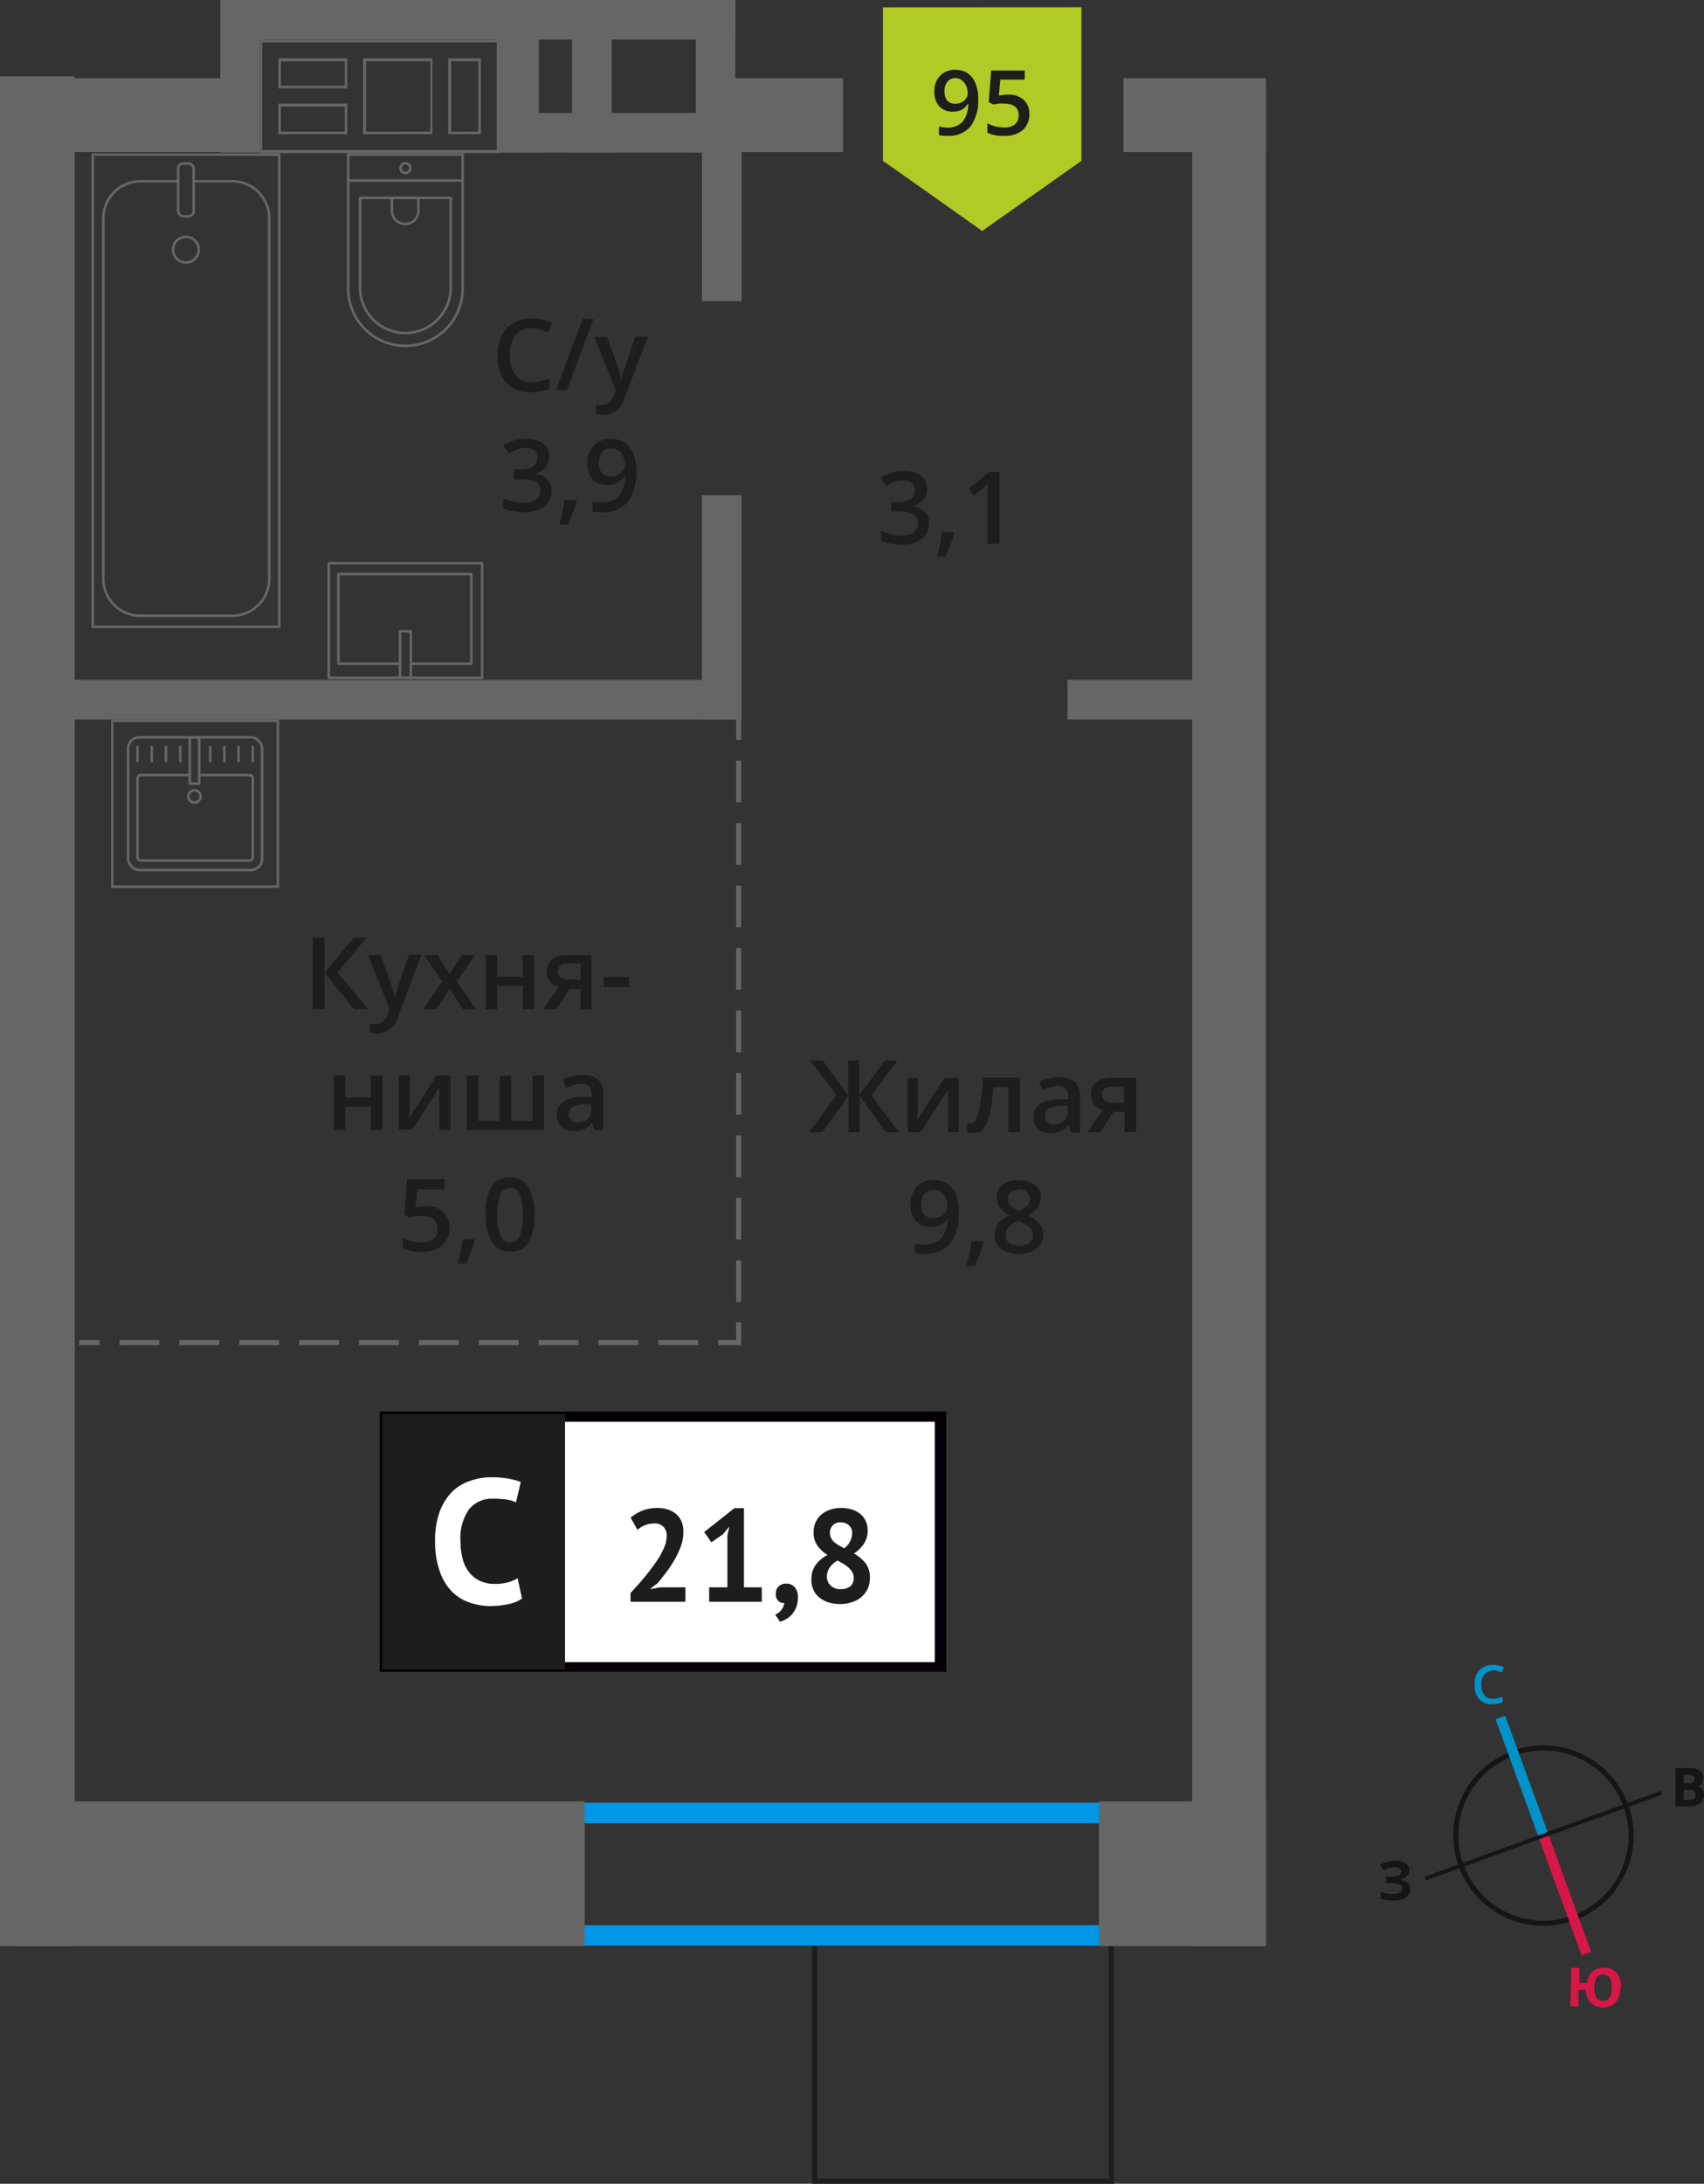 <svg xmlns="http://www.w3.org/2000/svg" width="167.07" height="213.96" viewBox="0 0 167.07 213.96"><rect x="0" y="0" width="167.07" height="213.96" fill="#333333" stroke="none"/><defs><style>.cls-1,.cls-10,.cls-18,.cls-2,.cls-3,.cls-7,.cls-8,.cls-9{fill:none;}.cls-1{stroke:#141515;}.cls-1,.cls-10,.cls-2,.cls-3,.cls-7,.cls-8,.cls-9{stroke-miterlimit:10;}.cls-1,.cls-10,.cls-17,.cls-7,.cls-8,.cls-9{stroke-width:0.5px;}.cls-2{stroke:#0093ca;}.cls-3{stroke:#d61747;}.cls-4{fill:#141515;}.cls-5{fill:#0093ca;}.cls-6{fill:#d61747;}.cls-17,.cls-7{stroke:#1d1d1b;}.cls-10,.cls-18,.cls-8,.cls-9{stroke:#666;}.cls-9{stroke-dasharray:4.08 2.04;}.cls-10{stroke-dasharray:3.91 1.96;}.cls-11{fill:#0096e7;}.cls-12{fill:#666;}.cls-13,.cls-17{fill:#1d1d1b;}.cls-14{fill:#b2ca25;fill-rule:evenodd;}.cls-15{fill:#fff;}.cls-16{fill:#050007;}.cls-17{stroke-miterlimit:22.93;}.cls-18{stroke-linecap:round;stroke-linejoin:round;stroke-width:0.25px;}</style></defs><g id="bathroon"><path class="cls-1" d="M148.39,171.78a8.59,8.59,0,1,1-5.13,11,8.56,8.56,0,0,1,5.13-11Z"/><line class="cls-2" x1="147.11" y1="168.28" x2="151.33" y2="179.85"/><line class="cls-3" x1="155.54" y1="191.42" x2="151.33" y2="179.85"/><polygon class="cls-4" points="139.69 183.88 151.26 179.66 151.39 180.03 139.82 184.24 139.69 183.88"/><polygon class="cls-4" points="162.83 175.46 151.26 179.66 151.39 180.03 162.97 175.83 162.83 175.46"/><path class="cls-5" d="M146.34,163.69a1,1,0,0,0-.83.41,1.61,1.61,0,0,0-.28,1,1.67,1.67,0,0,0,.31,1,1,1,0,0,0,.86.34,1.78,1.78,0,0,0,.47-.06,3.47,3.47,0,0,0,.46-.13v.53a2.74,2.74,0,0,1-1,.19,1.59,1.59,0,0,1-1.28-.48,2,2,0,0,1-.47-1.42,2.45,2.45,0,0,1,.18-1,1.58,1.58,0,0,1,.61-.69,2,2,0,0,1,1-.26,2.68,2.68,0,0,1,1.08.22l-.21.53a4.3,4.3,0,0,0-.41-.16,2.32,2.32,0,0,0-.46-.06Z"/><path class="cls-6" d="M158.85,194.81a2.18,2.18,0,0,1-.47,1.42,1.83,1.83,0,0,1-2.43,0,1.88,1.88,0,0,1-.46-1.27h-.73l0,1.62-.8,0,.09-3.78.8,0,0,1.49.75,0a1.73,1.73,0,0,1,.54-1.14,1.65,1.65,0,0,1,1.16-.36,1.52,1.52,0,0,1,1.23.54,2.12,2.12,0,0,1,.4,1.45Zm-2.54-.06a1.8,1.8,0,0,0,.19.95.73.73,0,0,0,.62.34c.58,0,.88-.4.9-1.25a1.67,1.67,0,0,0-.2-1,.71.71,0,0,0-.62-.34.76.76,0,0,0-.65.31,1.87,1.87,0,0,0-.24,1Z"/><path class="cls-4" d="M164.27,173.23h1.19a2.31,2.31,0,0,1,1.15.23.74.74,0,0,1,.37.73,1,1,0,0,1-.15.56.62.62,0,0,1-.43.25v0a.8.8,0,0,1,.51.29,1,1,0,0,1,.16.59,1,1,0,0,1-.37.8,1.63,1.63,0,0,1-1,.3h-1.43Zm.81,1.49h.46a.91.91,0,0,0,.47-.1c.11-.07.14-.17.14-.34A.35.35,0,0,0,166,174a.93.93,0,0,0-.51-.1h-.4Zm0,.63v1h.51a.74.74,0,0,0,.49-.12.49.49,0,0,0,.16-.39c0-.3-.22-.47-.66-.48Z"/><path class="cls-4" d="M138.16,183.26a.74.74,0,0,1-.27.6,1.14,1.14,0,0,1-.69.31h0a1.54,1.54,0,0,1,.8.29.76.76,0,0,1,.29.61,1,1,0,0,1-.42.83,2,2,0,0,1-1.17.31,3.59,3.59,0,0,1-1.34-.19v-.68a3,3,0,0,0,.57.18,3.24,3.24,0,0,0,.62.05c.62,0,.94-.18.94-.55a.42.42,0,0,0-.31-.39,2.58,2.58,0,0,0-.91-.13h-.36v-.63h.32a3,3,0,0,0,.88-.11.43.43,0,0,0,.27-.39.37.37,0,0,0-.17-.31,1,1,0,0,0-.53-.11,1.82,1.82,0,0,0-1,.31l-.36-.52a2.5,2.5,0,0,1,.7-.33,3.73,3.73,0,0,1,.79-.09,1.71,1.71,0,0,1,1,.25.8.8,0,0,1,.38.67Z"/><rect class="cls-7" x="79.87" y="190.22" width="29.08" height="23.49" transform="translate(188.82 403.93) rotate(-180)"/><line class="cls-8" x1="72.42" y1="70.5" x2="72.42" y2="72.5"/><line class="cls-9" x1="72.42" y1="74.53" x2="72.42" y2="128.53"/><polyline class="cls-8" points="72.42 129.55 72.42 131.55 70.42 131.55"/><line class="cls-10" x1="68.46" y1="131.55" x2="10.73" y2="131.55"/><line class="cls-8" x1="9.76" y1="131.55" x2="7.76" y2="131.55"/><path class="cls-11" d="M113.67,178.63v10H18.27v-10h95.4m2-2H16.27v14h99.4v-14Z"/><rect class="cls-12" x="1.71" y="176.51" width="55.61" height="14.17" transform="translate(59.03 367.18) rotate(-180)"/><rect class="cls-12" x="107.74" y="176.51" width="16.38" height="14.17" transform="translate(231.86 367.18) rotate(-180)"/><rect class="cls-12" x="63.38" y="20.19" width="14.76" height="3.88" transform="translate(48.64 92.89) rotate(-90)"/><rect class="cls-12" x="59.77" y="57.57" width="21.98" height="3.88" transform="translate(11.25 130.27) rotate(-90)"/><rect class="cls-12" x="6.87" y="66.62" width="63.87" height="3.88" transform="translate(77.62 137.11) rotate(-180)"/><rect class="cls-12" x="104.65" y="66.62" width="15.74" height="3.88" transform="translate(225.05 137.11) rotate(-180)"/><rect class="cls-12" x="1.71" y="7.66" width="20.58" height="7.23" transform="translate(24 22.56) rotate(180)"/><rect class="cls-12" x="68.69" y="7.66" width="13.97" height="7.23" transform="translate(151.35 22.56) rotate(180)"/><rect class="cls-12" x="110.15" y="7.66" width="13.97" height="7.23" transform="translate(234.27 22.56) rotate(180)"/><rect class="cls-12" x="-87.93" y="95.41" width="183.2" height="7.33" transform="translate(102.74 95.41) rotate(90)"/><rect class="cls-12" x="29.36" y="95.92" width="182.28" height="7.23" transform="translate(220.04 -20.96) rotate(90)"/><path class="cls-13" d="M36.08,98.88H34.72l-2.9-3.57v3.57H30.67v-7h1.15v3.41l2.86-3.41h1.26l-2.84,3.4Z"/><path class="cls-13" d="M36.08,93.56h1.23l1.08,3a5.12,5.12,0,0,1,.33,1.21h0a4.57,4.57,0,0,1,.16-.64c.08-.26.48-1.45,1.22-3.59h1.23l-2.28,6A2.17,2.17,0,0,1,37,101.25a3.65,3.65,0,0,1-.74-.08v-.9a2.61,2.61,0,0,0,.59.06,1.19,1.19,0,0,0,1.15-1l.2-.5Z"/><path class="cls-13" d="M43.36,96.16l-1.79-2.6h1.29l1.22,1.86,1.22-1.86h1.28l-1.79,2.6,1.88,2.72H45.39l-1.31-2-1.31,2H41.49Z"/><path class="cls-13" d="M48.74,93.56V95.7h2.51V93.56h1.13v5.32H51.25V96.59H48.74v2.29H47.61V93.56Z"/><path class="cls-13" d="M54.54,98.88H53.27l1.49-2.18a1.56,1.56,0,0,1-.85-.55,1.51,1.51,0,0,1-.31-1A1.44,1.44,0,0,1,54.14,94a2.34,2.34,0,0,1,1.47-.42H58v5.32H56.91v-2H55.83Zm.16-3.7a.7.7,0,0,0,.31.61,1.49,1.49,0,0,0,.84.2h1.06V94.41H55.67a1.13,1.13,0,0,0-.71.2A.68.68,0,0,0,54.7,95.18Z"/><path class="cls-13" d="M59.2,96.72v-1h2.47v1Z"/><path class="cls-13" d="M33.85,105.39v2.14h2.51v-2.14h1.13v5.33H36.36v-2.3H33.85v2.3H32.72v-5.33Z"/><path class="cls-13" d="M40.19,105.39v2.73c0,.32,0,.79-.07,1.4l2.67-4.13h1.38v5.33H43.08V108q0-.23,0-.72c0-.33,0-.57,0-.72l-2.66,4.12H39.11v-5.33Z"/><path class="cls-13" d="M53.33,110.72H45.78v-5.33h1.13v4.43H49v-4.43h1.13v4.43h2.07v-4.43h1.14Z"/><path class="cls-13" d="M58.28,110.72l-.23-.74h0a2.18,2.18,0,0,1-.77.66,2.4,2.4,0,0,1-1,.17,1.71,1.71,0,0,1-1.23-.42,1.59,1.59,0,0,1-.44-1.2,1.42,1.42,0,0,1,.61-1.24,3.58,3.58,0,0,1,1.87-.46l.92,0v-.28a1,1,0,0,0-.24-.76,1,1,0,0,0-.74-.26,2.61,2.61,0,0,0-.79.12,5.7,5.7,0,0,0-.72.29l-.36-.81a4.05,4.05,0,0,1,.94-.35,5,5,0,0,1,1-.11,2.27,2.27,0,0,1,1.53.44,1.71,1.71,0,0,1,.52,1.39v3.59ZM56.59,110a1.41,1.41,0,0,0,1-.35,1.24,1.24,0,0,0,.38-1v-.46l-.69,0a2.32,2.32,0,0,0-1.16.27.81.81,0,0,0-.36.73.71.71,0,0,0,.21.55A.9.9,0,0,0,56.59,110Z"/><path class="cls-13" d="M41.76,118.16a2.41,2.41,0,0,1,1.69.56,2,2,0,0,1,.62,1.54,2.26,2.26,0,0,1-.71,1.76,2.91,2.91,0,0,1-2,.63,3.85,3.85,0,0,1-1.86-.38v-1a3.31,3.31,0,0,0,.9.35,4,4,0,0,0,.94.12,1.73,1.73,0,0,0,1.16-.35,1.22,1.22,0,0,0,.4-1c0-.84-.53-1.26-1.61-1.26a4.42,4.42,0,0,0-.56.05c-.22,0-.41.06-.58.1l-.5-.3.26-3.44h3.66v1H40.91l-.16,1.74.41-.07A5.21,5.21,0,0,1,41.76,118.16Z"/><path class="cls-13" d="M46.55,121.52a16.11,16.11,0,0,1-.85,2.3h-.83a24.21,24.21,0,0,0,.5-2.41h1.11Z"/><path class="cls-13" d="M52.41,119a5.05,5.05,0,0,1-.59,2.73,2,2,0,0,1-1.81.89,2,2,0,0,1-1.78-.92,5,5,0,0,1-.61-2.7,5,5,0,0,1,.59-2.74,2,2,0,0,1,1.8-.89,2,2,0,0,1,1.79.93A5,5,0,0,1,52.41,119Zm-3.64,0a5.09,5.09,0,0,0,.3,2.06,1,1,0,0,0,1.89,0,5.06,5.06,0,0,0,.31-2,5.13,5.13,0,0,0-.31-2,1,1,0,0,0-1.89,0A5.12,5.12,0,0,0,48.77,119Z"/><path class="cls-12" d="M48.7,4.15V14.7h-23V4.15h23m-4.76,9h3.21V5.71H43.94v7.44M27.29,8.65h6.76V5.71H27.29V8.65m8.31,4.5h6.79V5.71H35.6v7.44m-8.31,0h6.76v-3H27.29v3M49,3.9H25.49V15H49V3.9Zm-4.76,9V6H46.9V12.9Zm-8.34,0V6h6.29V12.9ZM27.54,8.4V6H33.8V8.4Zm0,4.5V10.45H33.8V12.9Z"/><rect class="cls-12" x="16.07" y="5.54" width="14.95" height="3.88" transform="translate(31.02 -16.07) rotate(90)"/><rect class="cls-12" x="43.42" y="5.54" width="14.95" height="3.88" transform="translate(58.37 -43.42) rotate(90)"/><rect class="cls-12" x="50.56" y="5.54" width="14.95" height="3.88" transform="translate(65.51 -50.56) rotate(90)"/><rect class="cls-12" x="62.68" y="5.54" width="14.95" height="3.88" transform="translate(77.64 -62.68) rotate(90)"/><rect class="cls-12" x="23.14" width="28.73" height="3.88"/><rect class="cls-12" x="48.56" width="23.54" height="3.88"/><rect class="cls-12" x="49.73" y="11.07" width="22.37" height="3.88"/><polygon class="cls-14" points="106.03 15.76 106.03 15.76 101.17 19.19 96.3 22.63 91.44 19.19 86.57 15.76 86.57 15.76 86.57 15.76 86.57 0.72 106.03 0.71 106.03 15.75 106.03 15.76"/><path class="cls-13" d="M95.91,9.6a4.38,4.38,0,0,1-.75,2.79,2.76,2.76,0,0,1-2.28.92,3.18,3.18,0,0,1-.82-.07v-.85a2.87,2.87,0,0,0,.77.11,2,2,0,0,0,1.54-.56,2.73,2.73,0,0,0,.56-1.74h-.06a1.57,1.57,0,0,1-.61.57,2,2,0,0,1-.85.17,1.7,1.7,0,0,1-1.32-.53A2,2,0,0,1,91.61,9a2.18,2.18,0,0,1,.55-1.57,2,2,0,0,1,1.52-.59,2.09,2.09,0,0,1,1.18.33,2.17,2.17,0,0,1,.78,1A3.81,3.81,0,0,1,95.91,9.6ZM93.7,7.65a1,1,0,0,0-.81.35,1.48,1.48,0,0,0-.28,1,1.31,1.31,0,0,0,.26.85,1,1,0,0,0,.79.31,1.24,1.24,0,0,0,.87-.31.9.9,0,0,0,.35-.72,1.72,1.72,0,0,0-.15-.72,1.37,1.37,0,0,0-.41-.53A1,1,0,0,0,93.7,7.65Z"/><path class="cls-13" d="M98.84,9.27a2.18,2.18,0,0,1,1.52.51,1.77,1.77,0,0,1,.56,1.38,2,2,0,0,1-.64,1.58,2.59,2.59,0,0,1-1.8.57A3.38,3.38,0,0,1,96.81,13v-.92a3.42,3.42,0,0,0,.8.31,3.84,3.84,0,0,0,.85.1,1.6,1.6,0,0,0,1.05-.3,1.13,1.13,0,0,0,.36-.9c0-.76-.49-1.14-1.45-1.14a3.31,3.31,0,0,0-.5,0l-.53.09L96.94,10l.24-3.09h3.29V7.8H98.08l-.15,1.57.37-.06A2.83,2.83,0,0,1,98.84,9.27Z"/><rect class="cls-15" x="37.72" y="138.81" width="53.95" height="24.52"/><path class="cls-16" d="M91.66,139.3H38.31v23.55H91.66Zm-53.89-1h55v25.5H37.23v-25.5Z"/><rect class="cls-17" x="37.72" y="138.82" width="17.43" height="24.52"/><path class="cls-13" d="M67,150.13a4.18,4.18,0,0,1-.23,1.33,8.13,8.13,0,0,1-.61,1.31,11,11,0,0,1-.81,1.24c-.3.4-.59.77-.87,1.1l-.68.53v.06l.93-.18h2.47v1.42H61.82v-.86l.69-.76c.26-.28.52-.59.78-.91s.52-.65.77-1a12,12,0,0,0,.67-1,8.14,8.14,0,0,0,.47-1,3,3,0,0,0,.17-.93,1.28,1.28,0,0,0-.3-.87,1.21,1.21,0,0,0-1-.34,2.29,2.29,0,0,0-.84.17,2.51,2.51,0,0,0-.73.45l-.67-1.19A4.26,4.26,0,0,1,63,148a4,4,0,0,1,1.5-.25,3.2,3.2,0,0,1,1,.15,2.49,2.49,0,0,1,.8.45,2.09,2.09,0,0,1,.53.74A2.57,2.57,0,0,1,67,150.13Z"/><path class="cls-13" d="M69.53,155.52h1.79v-5.08l.19-.88-.62.76-1.14.79-.71-1L72,147.77h.94v7.75h1.75v1.42H69.53Z"/><path class="cls-13" d="M76.07,156.12a.86.86,0,0,1,.29-.7,1,1,0,0,1,.71-.26,1.05,1.05,0,0,1,.85.36,1.4,1.4,0,0,1,.31,1,2.5,2.5,0,0,1-.18,1,2.54,2.54,0,0,1-.44.7,2.57,2.57,0,0,1-.57.44,4.86,4.86,0,0,1-.55.24l-.49-.7a1.44,1.44,0,0,0,.61-.46,1.29,1.29,0,0,0,.28-.69.68.68,0,0,1-.56-.18A.87.87,0,0,1,76.07,156.12Z"/><path class="cls-13" d="M79.56,154.74a2.56,2.56,0,0,1,.11-.81,2.43,2.43,0,0,1,.33-.64,2.73,2.73,0,0,1,.5-.52,4.66,4.66,0,0,1,.63-.43,3.26,3.26,0,0,1-1-.92,2.21,2.21,0,0,1-.36-1.29,2.46,2.46,0,0,1,.18-.94,2.29,2.29,0,0,1,.54-.76,2.6,2.6,0,0,1,.86-.5,3.31,3.31,0,0,1,1.13-.18,3.53,3.53,0,0,1,1.06.15,2.68,2.68,0,0,1,.82.44,2,2,0,0,1,.52.69,2,2,0,0,1,.19.89,2.3,2.3,0,0,1-.34,1.29,3.44,3.44,0,0,1-1,1,3.92,3.92,0,0,1,1.17,1,2.31,2.31,0,0,1,.39,1.39,2.59,2.59,0,0,1-.21,1.05,2.51,2.51,0,0,1-.6.8,2.64,2.64,0,0,1-.93.52,3.48,3.48,0,0,1-1.18.19,3.89,3.89,0,0,1-1.17-.17,2.73,2.73,0,0,1-.89-.49,2,2,0,0,1-.56-.74A2.23,2.23,0,0,1,79.56,154.74Zm4.14-.17a1.09,1.09,0,0,0-.14-.54,1.7,1.7,0,0,0-.37-.44,2.7,2.7,0,0,0-.5-.37l-.56-.32a2.13,2.13,0,0,0-.83.75,1.66,1.66,0,0,0-.23.81,1.22,1.22,0,0,0,.36.88,1.31,1.31,0,0,0,1,.36,1.46,1.46,0,0,0,.94-.28A1,1,0,0,0,83.7,154.57Zm-2.33-4.41a1.21,1.21,0,0,0,.43.94,3.65,3.65,0,0,0,.45.32l.52.28a1.89,1.89,0,0,0,.78-1.44,1,1,0,0,0-.32-.82,1.13,1.13,0,0,0-.76-.28,1,1,0,0,0-.83.3A1,1,0,0,0,81.37,150.16Z"/><path class="cls-15" d="M51.18,156.62a3.51,3.51,0,0,1-1.4.56,8.62,8.62,0,0,1-1.76.18A6.46,6.46,0,0,1,46,157a4.54,4.54,0,0,1-1.72-1.09,5.31,5.31,0,0,1-1.18-2,8.57,8.57,0,0,1-.44-2.91,7.84,7.84,0,0,1,.49-3,5.52,5.52,0,0,1,1.28-1.94,4.69,4.69,0,0,1,1.76-1,5.92,5.92,0,0,1,1.93-.32,8.89,8.89,0,0,1,1.76.14,6.74,6.74,0,0,1,1.18.32l-.47,2a3.26,3.26,0,0,0-.94-.28,9.72,9.72,0,0,0-1.32-.08,2.88,2.88,0,0,0-2.31,1,4.82,4.82,0,0,0-.87,3.17,6.57,6.57,0,0,0,.21,1.71,3.4,3.4,0,0,0,.63,1.31,2.8,2.8,0,0,0,1.05.85,3.37,3.37,0,0,0,1.46.31,5,5,0,0,0,1.32-.16,3.78,3.78,0,0,0,.93-.4Z"/><path class="cls-13" d="M82,107.3l-2.57-3.4h1.23l2.5,3.41V103.9h1.1v3.41l2.5-3.41H88l-2.57,3.4,2.69,3.64H86.86l-2.57-3.57v3.57h-1.1v-3.57l-2.57,3.57H79.34Z"/><path class="cls-13" d="M90,105.61v2.73c0,.32,0,.79-.08,1.41l2.67-4.14H94v5.33H92.93v-2.68c0-.15,0-.39,0-.72s0-.57,0-.72l-2.66,4.12H89v-5.33Z"/><path class="cls-13" d="M100,110.94H98.86V106.5H97.4a18.76,18.76,0,0,1-.37,2.68,3.49,3.49,0,0,1-.59,1.4,1.19,1.19,0,0,1-1,.45,1.6,1.6,0,0,1-.62-.11V110a.91.91,0,0,0,.35.07c.33,0,.59-.37.78-1.1a22.33,22.33,0,0,0,.44-3.39H100Z"/><path class="cls-13" d="M105,110.94l-.23-.74h0a2.27,2.27,0,0,1-.77.66,2.44,2.44,0,0,1-1,.18,1.69,1.69,0,0,1-1.22-.43,1.56,1.56,0,0,1-.44-1.2,1.4,1.4,0,0,1,.61-1.24,3.56,3.56,0,0,1,1.86-.46l.92,0v-.28a1.07,1.07,0,0,0-.24-.76.94.94,0,0,0-.73-.26,2.56,2.56,0,0,0-.79.12,7.72,7.72,0,0,0-.72.29l-.37-.81a3.7,3.7,0,0,1,.95-.34,4.28,4.28,0,0,1,1-.12,2.36,2.36,0,0,1,1.54.44,1.76,1.76,0,0,1,.52,1.39v3.59Zm-1.69-.77a1.36,1.36,0,0,0,1-.35,1.22,1.22,0,0,0,.37-1v-.46l-.68,0a2.33,2.33,0,0,0-1.16.26.81.81,0,0,0-.37.73.71.71,0,0,0,.21.55A.94.94,0,0,0,103.27,110.17Z"/><path class="cls-13" d="M107.89,110.94h-1.27l1.49-2.18a1.58,1.58,0,0,1-.85-.55,1.56,1.56,0,0,1-.31-1,1.42,1.42,0,0,1,.54-1.18,2.34,2.34,0,0,1,1.47-.43h2.43v5.33h-1.14v-2h-1.07Zm.16-3.71a.72.72,0,0,0,.31.62,1.58,1.58,0,0,0,.84.2h1v-1.58H109a1.11,1.11,0,0,0-.71.2A.67.67,0,0,0,108.05,107.23Z"/><path class="cls-13" d="M94,118.74a4.85,4.85,0,0,1-.84,3.11,3.07,3.07,0,0,1-2.52,1,3.37,3.37,0,0,1-.92-.08v-.94a3.13,3.13,0,0,0,.86.12,2.22,2.22,0,0,0,1.71-.62,3,3,0,0,0,.61-1.94h0a1.72,1.72,0,0,1-.69.63,2.13,2.13,0,0,1-.94.19,1.9,1.9,0,0,1-1.47-.58,2.26,2.26,0,0,1-.53-1.6,2.44,2.44,0,0,1,.61-1.75,2.22,2.22,0,0,1,1.69-.66,2.37,2.37,0,0,1,1.31.37,2.34,2.34,0,0,1,.86,1.06A4,4,0,0,1,94,118.74Zm-2.46-2.16a1.11,1.11,0,0,0-.9.38,1.67,1.67,0,0,0-.31,1.08,1.46,1.46,0,0,0,.29.95,1.08,1.08,0,0,0,.88.34,1.4,1.4,0,0,0,1-.34,1,1,0,0,0,.39-.8,1.94,1.94,0,0,0-.17-.8,1.39,1.39,0,0,0-.47-.59A1.07,1.07,0,0,0,91.56,116.58Z"/><path class="cls-13" d="M96.43,121.74a15.5,15.5,0,0,1-.84,2.31h-.84a22.29,22.29,0,0,0,.5-2.42h1.11Z"/><path class="cls-13" d="M99.9,115.64a2.52,2.52,0,0,1,1.58.46,1.49,1.49,0,0,1,.58,1.23,1.93,1.93,0,0,1-1.3,1.73,3.14,3.14,0,0,1,1.18.87,1.64,1.64,0,0,1,.35,1,1.71,1.71,0,0,1-.64,1.4,2.64,2.64,0,0,1-1.73.52,2.81,2.81,0,0,1-1.78-.49,1.66,1.66,0,0,1-.63-1.39,1.8,1.8,0,0,1,.33-1.06,2.75,2.75,0,0,1,1.08-.83,2.69,2.69,0,0,1-.92-.82,1.74,1.74,0,0,1-.27-1,1.45,1.45,0,0,1,.6-1.22A2.48,2.48,0,0,1,99.9,115.64ZM98.59,121a1,1,0,0,0,.35.78,1.56,1.56,0,0,0,1,.27,1.46,1.46,0,0,0,1-.28,1,1,0,0,0,.35-.78,1,1,0,0,0-.32-.71,2.83,2.83,0,0,0-1-.6l-.14-.06a2.44,2.44,0,0,0-.92.61A1.2,1.2,0,0,0,98.59,121Zm1.3-4.44a1.21,1.21,0,0,0-.78.24.81.81,0,0,0-.29.65.93.93,0,0,0,.1.45,1.29,1.29,0,0,0,.31.36,5.59,5.59,0,0,0,.69.39,2.4,2.4,0,0,0,.81-.54,1,1,0,0,0,.24-.66.79.79,0,0,0-.3-.65A1.17,1.17,0,0,0,99.89,116.51Z"/><path class="cls-13" d="M52.1,32.13a1.89,1.89,0,0,0-1.56.7A3,3,0,0,0,50,34.77a3,3,0,0,0,.55,2,1.9,1.9,0,0,0,1.58.67,4.14,4.14,0,0,0,.87-.09c.28-.06.57-.14.87-.23v1a5.26,5.26,0,0,1-1.88.31,3,3,0,0,1-2.37-.94,3.86,3.86,0,0,1-.83-2.68,4.31,4.31,0,0,1,.4-1.92,2.9,2.9,0,0,1,1.16-1.26,3.57,3.57,0,0,1,1.79-.44,4.32,4.32,0,0,1,2,.46l-.41.95a6.13,6.13,0,0,0-.75-.29A2.63,2.63,0,0,0,52.1,32.13Z"/><path class="cls-13" d="M58.19,31.24l-2.62,7H54.5l2.63-7Z"/><path class="cls-13" d="M58.27,33h1.24l1.08,3a6.3,6.3,0,0,1,.33,1.21h0a4.94,4.94,0,0,1,.16-.64c.07-.25.48-1.45,1.22-3.59h1.22l-2.28,6a2.15,2.15,0,0,1-2.07,1.66,3,3,0,0,1-.73-.08v-.89a2.56,2.56,0,0,0,.58,0,1.18,1.18,0,0,0,1.15-.94l.2-.51Z"/><path class="cls-13" d="M53.86,44.7a1.62,1.62,0,0,1-.39,1.11,1.91,1.91,0,0,1-1.1.6v0a2.16,2.16,0,0,1,1.28.53,1.51,1.51,0,0,1,.42,1.12,1.84,1.84,0,0,1-.72,1.56,3.28,3.28,0,0,1-2,.56,4.69,4.69,0,0,1-2-.38v-1a4.48,4.48,0,0,0,1,.34,4.22,4.22,0,0,0,1,.12,2.05,2.05,0,0,0,1.22-.3,1.1,1.1,0,0,0,.4-.94.89.89,0,0,0-.44-.83A2.85,2.85,0,0,0,51,47h-.61V46H51c1.12,0,1.69-.39,1.69-1.17a.87.87,0,0,0-.3-.7,1.32,1.32,0,0,0-.86-.24,2.54,2.54,0,0,0-.78.11,3.73,3.73,0,0,0-.87.44l-.56-.79A3.74,3.74,0,0,1,51.6,43a2.69,2.69,0,0,1,1.66.45A1.52,1.52,0,0,1,53.86,44.7Z"/><path class="cls-13" d="M56.53,49.08a15.5,15.5,0,0,1-.84,2.31h-.84a24.36,24.36,0,0,0,.5-2.42h1.11Z"/><path class="cls-13" d="M62.38,46.08a4.83,4.83,0,0,1-.84,3.11,3.08,3.08,0,0,1-2.52,1,3.89,3.89,0,0,1-.92-.08v-1a3.19,3.19,0,0,0,.86.12,2.19,2.19,0,0,0,1.71-.62,3,3,0,0,0,.62-1.93h-.06a1.63,1.63,0,0,1-.69.62,2.1,2.1,0,0,1-.94.2A1.91,1.91,0,0,1,58.13,47a2.29,2.29,0,0,1-.53-1.6,2.46,2.46,0,0,1,.62-1.75A2.22,2.22,0,0,1,59.91,43a2.38,2.38,0,0,1,1.31.36,2.44,2.44,0,0,1,.86,1.07A4.17,4.17,0,0,1,62.38,46.08Zm-2.46-2.15a1.08,1.08,0,0,0-.9.38,1.69,1.69,0,0,0-.31,1.08,1.43,1.43,0,0,0,.29.94,1.11,1.11,0,0,0,.89.35,1.4,1.4,0,0,0,1-.35,1,1,0,0,0,.39-.8,2,2,0,0,0-.17-.8,1.43,1.43,0,0,0-.46-.59A1.17,1.17,0,0,0,59.92,43.93Z"/><path class="cls-13" d="M90.89,47.85A1.64,1.64,0,0,1,90.5,49a1.94,1.94,0,0,1-1.1.6v0a2.13,2.13,0,0,1,1.27.52,1.52,1.52,0,0,1,.42,1.12,1.86,1.86,0,0,1-.72,1.57,3.24,3.24,0,0,1-2,.55,4.5,4.5,0,0,1-2-.38V52a4.31,4.31,0,0,0,1,.35,4.07,4.07,0,0,0,1,.12,2,2,0,0,0,1.22-.31,1.08,1.08,0,0,0,.41-.93.88.88,0,0,0-.45-.83A2.83,2.83,0,0,0,88,50.11h-.61v-.92h.62c1.13,0,1.69-.39,1.69-1.16a.86.86,0,0,0-.29-.7,1.31,1.31,0,0,0-.87-.25,2.48,2.48,0,0,0-.77.12,3.41,3.41,0,0,0-.88.44l-.55-.79a3.65,3.65,0,0,1,2.25-.72,2.71,2.71,0,0,1,1.66.46A1.51,1.51,0,0,1,90.89,47.85Z"/><path class="cls-13" d="M93.56,52.24a17,17,0,0,1-.85,2.31h-.83c.22-.87.38-1.68.49-2.42h1.12Z"/><path class="cls-13" d="M98,53.28H96.83V48.73c0-.54,0-1,0-1.29a2.27,2.27,0,0,1-.27.25l-1.08.89L95,47.86,97,46.24H98Z"/><rect class="cls-18" x="9.08" y="15.15" width="18.29" height="46.27" transform="translate(36.46 76.57) rotate(180)"/><rect class="cls-18" x="17.47" y="16.02" width="1.52" height="5.17" rx="0.49" transform="translate(36.46 37.21) rotate(180)"/><path class="cls-18" d="M19,17.76h3.77a3.63,3.63,0,0,1,3.63,3.64V56.7a3.62,3.62,0,0,1-3.63,3.63h-9a3.63,3.63,0,0,1-3.64-3.63V21.4a3.64,3.64,0,0,1,3.64-3.64h3.66"/><circle class="cls-18" cx="18.23" cy="24.46" r="1.26"/><path class="cls-18" d="M30.37,18.91H43.51a5.61,5.61,0,0,1,5.61,5.61v0a5.61,5.61,0,0,1-5.61,5.61H30.37a0,0,0,0,1,0,0V18.91a0,0,0,0,1,0,0Z" transform="translate(64.27 -15.23) rotate(90)"/><path class="cls-18" d="M33.13,21.56h8.79A4.45,4.45,0,0,1,46.37,26v0a4.45,4.45,0,0,1-4.45,4.45H33.13a0,0,0,0,1,0,0v-8.9a0,0,0,0,1,0,0Z" transform="translate(65.75 -13.74) rotate(90)"/><path class="cls-18" d="M38.45,19.41h1.32A1.27,1.27,0,0,1,41,20.68v0A1.27,1.27,0,0,1,39.77,22H38.45a0,0,0,0,1,0,0V19.41A0,0,0,0,1,38.45,19.41Z" transform="translate(60.43 -19.06) rotate(90)"/><circle class="cls-18" cx="39.75" cy="16.47" r="0.48"/><line class="cls-18" x1="45.36" y1="17.69" x2="34.13" y2="17.69"/><rect class="cls-18" x="34.13" y="53.27" width="11.23" height="15.04" transform="translate(-21.04 100.54) rotate(-90)"/><polyline class="cls-18" points="40.28 66.41 40.28 61.85 39.22 61.85 39.22 66.41"/><polyline class="cls-18" points="40.28 65.03 46.21 65.03 46.21 56.24 33.18 56.24 33.18 65.03 39.22 65.03"/><rect class="cls-18" x="12.57" y="72.23" width="13.14" height="13" rx="1.09" transform="translate(38.27 157.47) rotate(-180)"/><path class="cls-18" d="M18.62,75.94H13.8a.32.32,0,0,0-.32.32V84a.31.31,0,0,0,.32.31H24.47a.31.31,0,0,0,.32-.31V76.26a.32.32,0,0,0-.32-.32H19.53"/><circle class="cls-18" cx="19.07" cy="78.03" r="0.6"/><rect class="cls-18" x="18.62" y="72.23" width="0.92" height="4.55" transform="translate(38.15 149.01) rotate(-180)"/><line class="cls-18" x1="24.79" y1="73.19" x2="24.79" y2="74.58"/><line class="cls-18" x1="23.39" y1="73.19" x2="23.39" y2="74.58"/><line class="cls-18" x1="22" y1="73.19" x2="22" y2="74.58"/><line class="cls-18" x1="20.61" y1="73.19" x2="20.61" y2="74.58"/><line class="cls-18" x1="17.67" y1="73.19" x2="17.67" y2="74.58"/><line class="cls-18" x1="16.27" y1="73.19" x2="16.27" y2="74.58"/><line class="cls-18" x1="14.88" y1="73.19" x2="14.88" y2="74.58"/><line class="cls-18" x1="13.48" y1="73.19" x2="13.48" y2="74.58"/><path class="cls-12" d="M27.12,70.75v16h-16v-16h16m.25-.25H10.9V87H27.37V70.5Z"/></g></svg>